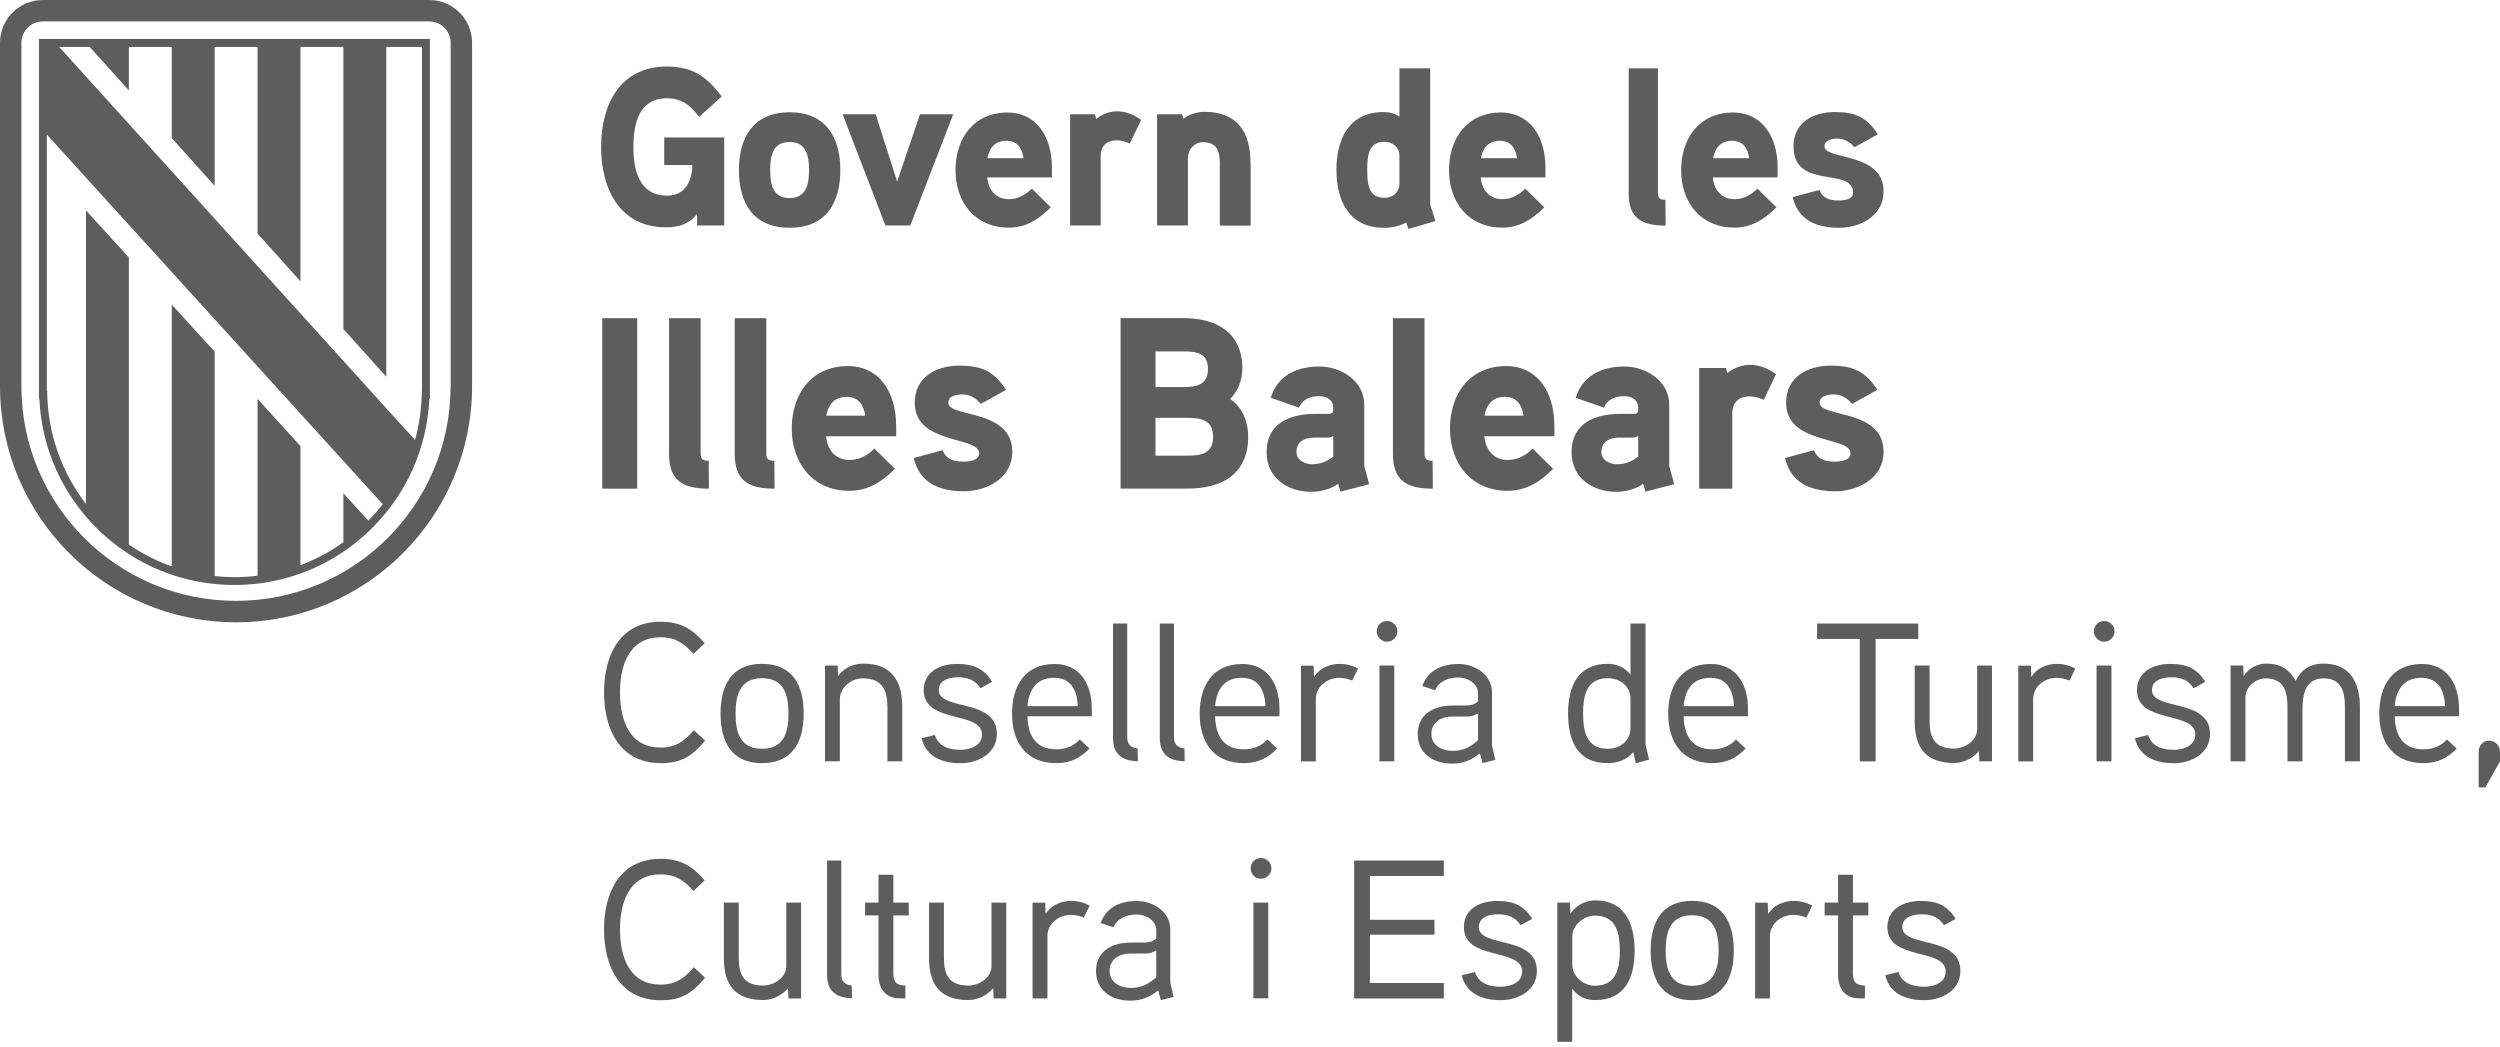<svg viewBox="0 0 234 98" fill="none" xmlns="http://www.w3.org/2000/svg">
<path d="M62.172 12.868V15.442H64.797C64.797 16.935 64.139 18.311 62.446 18.311C59.798 18.311 59.288 15.885 59.288 13.755C59.288 11.626 59.776 9.2 62.423 9.2C63.843 9.2 64.627 9.873 65.433 10.945L67.556 9.03C66.158 7.174 64.82 6.227 62.431 6.227C58.001 6.227 56.263 9.829 56.263 13.755C56.263 17.608 57.957 21.276 62.342 21.276C63.503 21.276 64.501 20.981 65.241 20.034V21.106H67.785V12.868H62.172ZM78.656 15.922C78.656 12.824 77.281 10.509 73.908 10.509C70.543 10.509 69.161 12.831 69.161 15.922C69.161 19.021 70.536 21.321 73.908 21.321C77.273 21.321 78.656 19.021 78.656 15.922ZM75.728 15.922C75.728 17.231 75.476 18.54 73.908 18.54C72.318 18.54 72.089 17.231 72.089 15.922C72.089 14.613 72.318 13.29 73.908 13.29C75.476 13.29 75.728 14.613 75.728 15.922ZM86.11 10.694L83.973 16.995L81.962 10.694H78.87L82.871 21.106H85.201L89.224 10.694H86.11ZM98.46 15.693C98.46 12.639 96.893 10.531 94.312 10.531C91.132 10.531 89.438 12.957 89.438 15.93C89.438 18.925 91.257 21.306 94.415 21.306C96.005 21.306 97.188 20.566 98.357 19.405L96.575 17.653C96.064 18.178 95.325 18.644 94.438 18.644C93.188 18.644 92.507 17.756 92.404 16.603H98.46V15.693ZM92.426 14.806C92.596 13.837 93.143 13.179 94.186 13.179C95.229 13.179 95.672 13.874 95.798 14.806H92.426ZM106.81 11.219C106.07 10.694 105.345 10.42 104.525 10.42C103.423 10.42 102.594 11.138 102.594 11.138L102.491 10.694H100.161V21.106H103.023V14.591C103.023 13.704 103.556 13.134 104.525 13.134C104.924 13.134 105.353 13.26 105.752 13.43L106.81 11.219ZM117.045 15.249C117.045 12.365 115.817 10.465 112.726 10.465C112.046 10.465 111.225 10.738 110.759 11.115L110.655 10.694H108.303V21.106H111.188V14.806C111.188 13.985 111.779 13.312 112.608 13.312C113.924 13.312 114.175 14.177 114.175 15.316V21.114H117.059V15.249H117.045ZM134.357 20.685C134.313 20.537 133.869 19.191 133.869 19.124V6.397H130.985V10.908C130.519 10.612 130.053 10.487 129.543 10.487C126.281 10.487 125.091 12.972 125.091 15.885C125.091 18.792 126.259 21.321 129.543 21.321C130.26 21.321 131.007 21.173 131.621 20.818L131.835 21.432L134.357 20.685ZM130.985 17.187C130.985 18.008 130.371 18.518 129.565 18.518C128.019 18.518 127.975 17.046 127.975 15.907C127.975 14.746 128.019 13.275 129.565 13.275C130.371 13.275 130.985 13.778 130.985 14.606V17.187ZM144.651 15.693C144.651 12.639 143.083 10.531 140.502 10.531C137.322 10.531 135.629 12.957 135.629 15.93C135.629 18.925 137.448 21.306 140.606 21.306C142.196 21.306 143.379 20.566 144.548 19.405L142.765 17.653C142.255 18.178 141.516 18.644 140.628 18.644C139.378 18.644 138.698 17.756 138.594 16.603H144.651V15.693ZM138.617 14.806C138.787 13.837 139.334 13.179 140.377 13.179C141.412 13.179 141.863 13.874 141.989 14.806H138.617ZM155.884 18.703C155.396 18.703 155.182 18.577 155.182 18.067V6.397H152.446V18.119C152.446 20.478 153.718 21.114 155.899 21.114L155.884 18.703ZM166.386 15.693C166.386 12.639 164.818 10.531 162.229 10.531C159.05 10.531 157.356 12.957 157.356 15.93C157.356 18.925 159.175 21.306 162.333 21.306C163.923 21.306 165.106 20.566 166.275 19.405L164.492 17.653C163.982 18.178 163.243 18.644 162.355 18.644C161.105 18.644 160.425 17.756 160.322 16.603H166.378V15.693H166.386ZM160.351 14.806C160.521 13.837 161.068 13.179 162.111 13.179C163.146 13.179 163.598 13.874 163.723 14.806H160.351ZM176.303 17.926C176.303 14.177 170.771 15.02 170.771 13.689C170.771 13.075 171.555 12.972 171.999 12.972C172.612 12.972 173.204 13.312 173.566 13.792L175.77 12.572C174.713 10.967 173.692 10.487 171.725 10.487C169.714 10.487 167.872 11.478 167.872 13.689C167.872 17.838 173.448 15.567 173.448 18.052C173.448 18.681 172.561 18.769 172.095 18.769C171.015 18.769 170.549 18.414 170.298 17.778L167.798 18.451C168.308 20.618 170.024 21.321 172.139 21.321C174.143 21.321 176.303 20.182 176.303 17.926Z" fill="#5d5d5d"/>
<path d="M59.643 29.781H56.367V45.74H59.643V29.781ZM66.335 43.129C65.81 43.129 65.581 42.996 65.581 42.441V29.781H62.623V42.493C62.623 45.052 63.998 45.739 66.357 45.739L66.335 43.129ZM72.481 43.129C71.956 43.129 71.726 42.996 71.726 42.441V29.781H68.768V42.493C68.768 45.052 70.144 45.739 72.503 45.739L72.481 43.129ZM83.877 39.86C83.877 36.547 82.183 34.262 79.38 34.262C75.942 34.262 74.108 36.887 74.108 40.112C74.108 43.358 76.082 45.939 79.499 45.939C81.222 45.939 82.501 45.14 83.766 43.883L81.843 41.983C81.296 42.552 80.49 43.055 79.528 43.055C78.175 43.055 77.443 42.094 77.325 40.836H83.884V39.86H83.877ZM77.339 38.906C77.524 37.856 78.116 37.146 79.24 37.146C80.364 37.146 80.845 37.901 80.985 38.906H77.339ZM94.748 42.286C94.748 38.219 88.765 39.128 88.765 37.693C88.765 37.028 89.615 36.917 90.096 36.917C90.762 36.917 91.405 37.279 91.79 37.812L94.171 36.488C93.025 34.75 91.923 34.225 89.793 34.225C87.611 34.225 85.622 35.297 85.622 37.701C85.622 41.657 91.649 40.785 91.649 42.434C91.649 43.122 90.688 43.21 90.177 43.21C89.009 43.21 88.506 42.826 88.233 42.138L85.526 42.87C86.073 45.222 87.929 45.984 90.229 45.984C92.404 45.969 94.748 44.734 94.748 42.286ZM116.83 40.866C116.83 39.498 116.305 38.122 115.136 37.346C115.891 36.614 116.283 35.541 116.283 34.484C116.283 31.104 113.828 29.773 110.758 29.773H104.887V45.732H111.121C114.353 45.739 116.83 44.408 116.83 40.866ZM113.066 34.514C113.066 36 112.038 36.229 110.795 36.229H108.155V32.894H110.795C112.016 32.894 113.066 33.071 113.066 34.514ZM113.547 40.888C113.547 42.463 112.422 42.648 111.113 42.648H108.155V39.106H111.113C112.422 39.106 113.547 39.313 113.547 40.888ZM127.694 43.61V37.871C127.694 35.675 125.542 34.306 123.5 34.306C121.319 34.306 119.581 35.172 118.938 37.235L121.578 38.152C121.918 37.375 122.635 37.08 123.5 37.08C124.21 37.08 124.787 37.464 124.787 38.13V38.448C124.787 38.581 124.698 38.721 124.395 38.744C124.395 38.744 123.434 38.721 122.68 38.744C119.81 38.906 118.553 40.274 118.553 42.33C118.553 44.734 120.528 46.035 122.746 46.035C123.567 46.035 124.58 45.784 125.246 45.281L125.475 46.013L128.159 45.325L127.694 43.61ZM124.787 42.744C124.21 43.203 123.552 43.454 122.813 43.454C122.192 43.454 121.348 43.092 121.348 42.33C121.348 41.347 122.081 40.984 122.931 40.962H124.218C124.447 40.962 124.632 40.918 124.795 40.799V42.744H124.787ZM134.09 43.129C133.565 43.129 133.336 42.996 133.336 42.441V29.781H130.378V42.493C130.378 45.052 131.754 45.739 134.113 45.739L134.09 43.129ZM145.486 39.86C145.486 36.547 143.793 34.262 140.99 34.262C137.551 34.262 135.717 36.887 135.717 40.112C135.717 43.358 137.692 45.939 141.109 45.939C142.824 45.939 144.111 45.14 145.375 43.883L143.453 41.983C142.906 42.552 142.099 43.055 141.138 43.055C139.785 43.055 139.053 42.094 138.934 40.836H145.494V39.86H145.486ZM138.949 38.906C139.134 37.856 139.726 37.146 140.85 37.146C141.974 37.146 142.454 37.901 142.595 38.906H138.949ZM156.239 43.61V37.871C156.239 35.675 154.087 34.306 152.046 34.306C149.865 34.306 148.127 35.172 147.483 37.235L150.123 38.152C150.464 37.375 151.173 37.08 152.046 37.08C152.756 37.08 153.333 37.464 153.333 38.13V38.448C153.333 38.581 153.244 38.721 152.941 38.744C152.941 38.744 151.979 38.721 151.225 38.744C148.356 38.906 147.099 40.274 147.099 42.33C147.099 44.734 149.073 46.035 151.292 46.035C152.12 46.035 153.126 45.784 153.791 45.281L154.021 46.013L156.705 45.325L156.239 43.61ZM153.325 42.744C152.749 43.203 152.09 43.454 151.351 43.454C150.73 43.454 149.887 43.092 149.887 42.33C149.887 41.347 150.619 40.984 151.469 40.962H152.756C152.985 40.962 153.17 40.918 153.333 40.799V42.744H153.325ZM166.238 35.016C165.439 34.447 164.655 34.151 163.76 34.151C162.569 34.151 161.675 34.928 161.675 34.928L161.564 34.447H159.042V45.739H162.141V38.677C162.141 37.716 162.71 37.102 163.768 37.102C164.204 37.102 164.662 37.242 165.099 37.42L166.238 35.016ZM176.302 42.286C176.302 38.219 170.32 39.128 170.32 37.693C170.32 37.028 171.17 36.917 171.651 36.917C172.316 36.917 172.96 37.279 173.344 37.812L175.726 36.488C174.579 34.75 173.477 34.225 171.348 34.225C169.173 34.225 167.177 35.297 167.177 37.701C167.177 41.657 173.204 40.785 173.204 42.434C173.204 43.122 172.242 43.21 171.74 43.21C170.571 43.21 170.068 42.826 169.787 42.138L167.081 42.87C167.628 45.222 169.491 45.984 171.784 45.984C173.966 45.969 176.302 44.734 176.302 42.286Z" fill="#5d5d5d"/>
<path d="M183.491 90.88C183.491 87.515 178.055 88.735 178.055 86.776C178.055 85.755 179.202 85.578 179.89 85.578C180.74 85.578 181.48 85.836 181.96 86.598L183.055 86.007C182.278 84.749 181.295 84.328 179.786 84.328C178.159 84.328 176.658 85.082 176.658 86.783C176.658 89.963 182.116 88.684 182.116 90.939C182.116 92.026 180.917 92.359 180.082 92.359C178.958 92.359 178.011 91.989 177.693 90.976L176.458 91.287C176.88 93.002 178.359 93.616 180.097 93.616C181.768 93.616 183.491 92.692 183.491 90.88ZM174.876 84.483H173.434V81.873H172.043V84.483H170.786V85.681H172.043V91.228C172.043 92.5 172.657 93.446 174.04 93.446H174.558V92.248C173.744 92.226 173.434 91.952 173.434 91.117V85.681H174.876V84.483ZM169.625 84.764C169.07 84.468 168.493 84.32 167.887 84.32C166.963 84.32 165.964 84.742 165.498 85.563L165.461 84.491H164.278V93.454H165.668V87.611C165.668 86.487 166.689 85.629 167.887 85.629C168.294 85.629 168.701 85.74 169.07 85.888L169.625 84.764ZM160.862 88.979C160.862 90.643 160.477 92.27 158.384 92.27C156.277 92.27 155.907 90.643 155.907 88.979C155.907 87.315 156.277 85.666 158.384 85.666C160.492 85.666 160.862 87.315 160.862 88.979ZM162.281 88.979C162.281 86.339 161.246 84.32 158.384 84.32C155.522 84.32 154.502 86.339 154.502 88.979C154.502 91.62 155.522 93.616 158.384 93.616C161.246 93.616 162.281 91.62 162.281 88.979ZM151.618 88.994C151.618 90.473 151.359 92.263 149.31 92.263C148.142 92.263 147.166 91.353 147.166 90.303V87.641C147.166 86.643 148.164 85.703 149.31 85.703C151.359 85.703 151.618 87.5 151.618 88.994ZM153 88.994C153 86.495 152.128 84.276 149.318 84.276C148.563 84.276 147.58 84.609 146.988 85.533L146.951 84.483H145.768V97.514H147.158V92.537C147.772 93.387 148.6 93.609 149.303 93.609C152.113 93.616 153 91.494 153 88.994ZM143.853 90.88C143.853 87.515 138.417 88.735 138.417 86.776C138.417 85.755 139.563 85.578 140.251 85.578C141.101 85.578 141.841 85.836 142.322 86.598L143.416 86.007C142.64 84.749 141.656 84.328 140.14 84.328C138.513 84.328 137.019 85.082 137.019 86.783C137.019 89.963 142.477 88.684 142.477 90.939C142.477 92.026 141.279 92.359 140.443 92.359C139.312 92.359 138.373 91.989 138.055 90.976L136.812 91.287C137.241 93.002 138.72 93.616 140.458 93.616C142.129 93.616 143.853 92.692 143.853 90.88ZM135.141 92.011H128.226V87.486H134.268V86.095H128.226V81.991H135.141V80.549H126.747V93.454H135.141V92.011ZM118.709 84.483H117.319V93.446H118.709V84.483ZM119.005 81.288C119.005 80.734 118.561 80.312 118.021 80.312C117.481 80.312 117.06 80.734 117.06 81.288C117.06 81.806 117.481 82.25 118.021 82.25C118.561 82.25 119.005 81.806 119.005 81.288ZM108.222 91.472C107.498 92.137 106.78 92.47 105.834 92.47C104.909 92.47 103.859 91.989 103.859 90.88C103.859 89.734 104.82 89.268 105.782 89.253H107.15C107.52 89.253 107.727 89.231 108.222 88.957V91.472ZM109.539 91.952V86.961C109.539 85.371 107.949 84.335 106.433 84.335C104.806 84.335 103.563 84.927 103.016 86.391L104.214 86.798C104.599 85.91 105.508 85.6 106.396 85.6C107.246 85.6 108.23 86.132 108.23 87.079V87.818C107.919 88.166 107.49 88.203 107.083 88.225C107.083 88.225 105.974 88.21 105.693 88.225C103.77 88.284 102.587 89.26 102.587 90.887C102.587 92.714 104.051 93.661 105.804 93.661C106.743 93.661 107.579 93.38 108.407 92.699L108.651 93.609L109.849 93.313L109.539 91.952ZM101.996 84.764C101.441 84.468 100.864 84.32 100.258 84.32C99.333 84.32 98.335 84.742 97.869 85.563L97.832 84.491H96.649V93.454H98.039V87.611C98.039 86.487 99.06 85.629 100.258 85.629C100.664 85.629 101.071 85.74 101.441 85.888L101.996 84.764ZM94.194 84.483H92.803V90.399C92.803 91.546 91.62 92.248 90.644 92.248C88.795 92.248 88.351 91.213 88.351 89.623V84.483H86.961V89.697C86.961 92.211 88.056 93.601 90.622 93.601C91.376 93.601 92.249 93.306 92.966 92.507L93.003 93.454H94.186V84.483H94.194ZM85.06 84.483H83.618V81.873H82.228V84.483H80.971V85.681H82.228V91.228C82.228 92.5 82.835 93.446 84.225 93.446H84.742V92.248C83.929 92.226 83.618 91.952 83.618 91.117V85.681H85.06V84.483ZM79.721 92.233C78.967 92.182 78.745 91.73 78.745 91.213V80.549H77.414V91.213C77.414 92.729 78.19 93.394 79.743 93.431L79.721 92.233ZM74.988 84.483H73.598V90.399C73.598 91.546 72.415 92.248 71.438 92.248C69.59 92.248 69.146 91.213 69.146 89.623V84.483H67.756V89.697C67.756 92.211 68.85 93.601 71.416 93.601C72.171 93.601 73.043 93.306 73.761 92.507L73.798 93.454H74.981V84.483H74.988ZM64.945 90.532C64.095 91.531 63.259 92.159 61.839 92.159C58.807 92.159 58.031 89.408 58.031 87.005C58.031 84.601 58.807 81.843 61.839 81.843C63.245 81.843 64.058 82.435 64.908 83.396L65.966 82.398C64.798 81.052 63.688 80.386 61.839 80.386C57.994 80.386 56.537 83.566 56.537 87.005C56.537 90.444 58.016 93.624 61.862 93.624C63.799 93.624 64.783 92.958 66.003 91.516L64.945 90.532Z" fill="#5d5d5d"/>
<path d="M234 70.358C234 69.789 233.556 69.323 232.965 69.323C232.447 69.323 232.003 69.781 232.003 70.358V73.701H232.632L234 71.26V70.358ZM224.142 66.091C224.29 64.501 225.03 63.443 226.642 63.443C228.232 63.443 228.786 64.627 228.86 66.091H224.142ZM230.169 66.387C230.169 63.969 229.023 62.149 226.694 62.149C223.898 62.149 222.7 64.205 222.7 66.794C222.7 69.456 223.994 71.43 226.841 71.43C228.15 71.43 229.097 70.95 229.948 70.062L229.038 69.212C228.505 69.803 227.766 70.136 226.841 70.136C224.919 70.136 224.194 68.857 224.142 67.045H230.169V66.387ZM220.888 66.18C220.888 63.85 219.942 62.112 217.472 62.112C216.34 62.112 215.438 62.571 214.883 63.739C214.218 62.541 213.316 62.112 212.11 62.112C211.408 62.112 210.52 62.445 210.002 63.296L209.966 62.297H208.782V71.26H210.173V65.27C210.173 64.309 211.112 63.495 212.073 63.495C213.811 63.495 214.107 64.804 214.107 66.172V71.26H215.512V66.365C215.512 65.085 215.756 63.495 217.472 63.495C219.21 63.495 219.483 64.804 219.483 66.172V71.26H220.888V66.18ZM206.859 68.694C206.859 65.329 201.424 66.549 201.424 64.59C201.424 63.569 202.57 63.392 203.251 63.392C204.101 63.392 204.841 63.651 205.321 64.412L206.416 63.821C205.639 62.563 204.656 62.142 203.147 62.142C201.52 62.142 200.019 62.896 200.019 64.605C200.019 67.784 205.477 66.505 205.477 68.761C205.477 69.855 204.279 70.181 203.443 70.181C202.319 70.181 201.372 69.811 201.062 68.79L199.827 69.108C200.248 70.824 201.727 71.438 203.465 71.438C205.136 71.43 206.859 70.506 206.859 68.694ZM197.63 62.297H196.24V71.26H197.63V62.297ZM197.926 59.102C197.926 58.548 197.482 58.126 196.95 58.126C196.41 58.126 195.989 58.548 195.989 59.102C195.989 59.62 196.417 60.064 196.95 60.064C197.482 60.064 197.926 59.62 197.926 59.102ZM194.251 62.578C193.696 62.282 193.127 62.135 192.513 62.135C191.588 62.135 190.59 62.563 190.131 63.377L190.094 62.305H188.911V71.268H190.302V65.425C190.302 64.301 191.322 63.443 192.52 63.443C192.927 63.443 193.334 63.554 193.703 63.702L194.251 62.578ZM186.449 62.297H185.066V68.213C185.066 69.36 183.883 70.062 182.899 70.062C181.05 70.062 180.606 69.027 180.606 67.437V62.297H179.216V67.511C179.216 70.025 180.303 71.416 182.877 71.416C183.631 71.416 184.504 71.12 185.229 70.321L185.266 71.26H186.449V62.297ZM179.549 58.363H170.083V59.805H174.076V71.268H175.556V59.805H179.549V58.363ZM157.585 66.091C157.733 64.501 158.473 63.443 160.085 63.443C161.675 63.443 162.229 64.627 162.303 66.091H157.585ZM163.612 66.387C163.612 63.969 162.466 62.149 160.136 62.149C157.348 62.149 156.143 64.205 156.143 66.794C156.143 69.456 157.437 71.43 160.284 71.43C161.593 71.43 162.54 70.95 163.39 70.062L162.488 69.212C161.948 69.803 161.209 70.136 160.284 70.136C158.362 70.136 157.637 68.857 157.585 67.045H163.612V66.387ZM152.615 68.125C152.615 69.345 151.639 70.084 150.471 70.084C148.422 70.084 148.178 68.295 148.178 66.771C148.178 65.255 148.422 63.48 150.486 63.48C151.654 63.48 152.615 64.235 152.615 65.44V68.125ZM154.353 71.098C154.339 71.046 154.021 69.692 154.021 69.678V58.363H152.615V63.155C152.083 62.401 151.173 62.135 150.486 62.135C147.676 62.135 146.773 64.264 146.773 66.771C146.773 69.308 147.624 71.43 150.471 71.43C151.321 71.43 152.246 71.171 152.874 70.395L153.118 71.445L154.353 71.098ZM138.343 69.286C137.618 69.951 136.901 70.284 135.954 70.284C135.03 70.284 133.979 69.803 133.979 68.694C133.979 67.548 134.941 67.089 135.902 67.067H137.27C137.64 67.067 137.847 67.045 138.343 66.771V69.286ZM139.652 69.766V64.775C139.652 63.185 138.062 62.149 136.546 62.149C134.919 62.149 133.676 62.741 133.129 64.205L134.327 64.612C134.712 63.724 135.621 63.414 136.509 63.414C137.359 63.414 138.343 63.954 138.343 64.893V65.632C138.032 65.987 137.603 66.017 137.196 66.039C137.196 66.039 136.087 66.024 135.806 66.039C133.883 66.098 132.7 67.075 132.7 68.701C132.7 70.536 134.164 71.475 135.917 71.475C136.856 71.475 137.692 71.194 138.52 70.513L138.764 71.423L139.962 71.127L139.652 69.766ZM130.504 62.297H129.114V71.26H130.504V62.297ZM130.8 59.102C130.8 58.548 130.356 58.126 129.823 58.126C129.291 58.126 128.862 58.548 128.862 59.102C128.862 59.62 129.291 60.064 129.823 60.064C130.356 60.064 130.8 59.62 130.8 59.102ZM127.117 62.578C126.562 62.282 125.985 62.135 125.379 62.135C124.454 62.135 123.456 62.563 122.99 63.377L122.953 62.305H121.77V71.268H123.16V65.425C123.16 64.301 124.181 63.443 125.379 63.443C125.786 63.443 126.192 63.554 126.562 63.702L127.117 62.578ZM113.731 66.091C113.879 64.501 114.619 63.443 116.231 63.443C117.821 63.443 118.375 64.627 118.449 66.091H113.731ZM119.758 66.387C119.758 63.969 118.612 62.149 116.283 62.149C113.495 62.149 112.289 64.205 112.289 66.794C112.289 69.456 113.583 71.43 116.431 71.43C117.74 71.43 118.686 70.95 119.537 70.062L118.634 69.212C118.094 69.803 117.355 70.136 116.431 70.136C114.508 70.136 113.783 68.857 113.731 67.045H119.758V66.387ZM110.869 70.047C110.108 69.988 109.886 69.545 109.886 69.027V58.363H108.555V69.034C108.555 70.55 109.331 71.216 110.884 71.253L110.869 70.047ZM106.484 70.047C105.73 69.988 105.508 69.545 105.508 69.027V58.363H104.177V69.034C104.177 70.55 104.953 71.216 106.506 71.253L106.484 70.047ZM96.168 66.091C96.316 64.501 97.055 63.443 98.667 63.443C100.257 63.443 100.812 64.627 100.886 66.091H96.168ZM102.195 66.387C102.195 63.969 101.049 62.149 98.719 62.149C95.931 62.149 94.726 64.205 94.726 66.794C94.726 69.456 96.02 71.43 98.867 71.43C100.176 71.43 101.122 70.95 101.973 70.062L101.071 69.212C100.531 69.803 99.791 70.136 98.867 70.136C96.944 70.136 96.219 68.857 96.168 67.045H102.195V66.387ZM93.306 68.694C93.306 65.329 87.87 66.549 87.87 64.59C87.87 63.569 89.016 63.392 89.697 63.392C90.547 63.392 91.287 63.651 91.767 64.412L92.862 63.821C92.085 62.563 91.102 62.142 89.586 62.142C87.959 62.142 86.458 62.896 86.458 64.605C86.458 67.784 91.915 66.505 91.915 68.761C91.915 69.855 90.717 70.181 89.882 70.181C88.758 70.181 87.811 69.811 87.5 68.79L86.258 69.108C86.687 70.824 88.166 71.438 89.904 71.438C91.59 71.43 93.306 70.506 93.306 68.694ZM84.454 66.18C84.454 63.717 83.433 62.112 80.808 62.112C79.994 62.112 79.018 62.445 78.441 63.296L78.404 62.297H77.221V71.26H78.611V65.455C78.611 64.479 79.536 63.495 80.756 63.495C82.605 63.495 83.063 64.641 83.063 66.209V71.26H84.454V66.18ZM73.804 66.794C73.804 68.457 73.42 70.084 71.327 70.084C69.219 70.084 68.85 68.457 68.85 66.794C68.85 65.13 69.219 63.48 71.327 63.48C73.435 63.48 73.804 65.13 73.804 66.794ZM75.224 66.794C75.224 64.146 74.189 62.135 71.327 62.135C68.465 62.135 67.445 64.153 67.445 66.794C67.445 69.434 68.465 71.43 71.327 71.43C74.189 71.43 75.224 69.434 75.224 66.794ZM64.945 68.346C64.094 69.345 63.259 69.973 61.839 69.973C58.807 69.973 58.031 67.215 58.031 64.812C58.031 62.408 58.807 59.65 61.839 59.65C63.244 59.65 64.058 60.241 64.908 61.203L65.966 60.204C64.797 58.858 63.688 58.193 61.839 58.193C57.993 58.193 56.537 61.373 56.537 64.812C56.537 68.25 58.016 71.43 61.861 71.43C63.799 71.43 64.782 70.765 66.002 69.323L64.945 68.346Z" fill="#5d5d5d"/>
<path d="M42.175 36.155C42.175 47.248 33.182 56.24 22.09 56.24C10.997 56.24 2.004 47.248 2.004 36.155V4.015C2.004 2.906 2.899 2.004 4.016 2.004H40.171C41.28 2.004 42.182 2.899 42.182 4.015V36.155H42.175ZM40.171 0H4.016C1.797 0 0 1.797 0 4.015V36.148C0 48.35 9.895 58.245 22.097 58.245C34.299 58.245 44.186 48.35 44.186 36.148V4.015C44.186 1.797 42.389 0 40.171 0Z" fill="#5d5d5d"/>
<path d="M39.498 36.592H39.483L39.476 36.954C39.439 38.396 39.224 39.816 38.847 41.177L37.191 39.358L5.539 4.393H8.394L12.062 8.461V4.393H16.077V12.927L20.093 17.394V4.393H24.108V21.861L28.124 26.335V4.393H32.14V30.794L36.155 35.261V4.393H39.498V36.592ZM4.385 12.594C7.898 16.462 35.327 46.657 35.334 46.657L35.83 47.189C35.416 47.729 34.957 48.239 34.477 48.735L32.14 46.169V50.754C30.897 51.649 29.544 52.366 28.124 52.899V41.754L24.108 37.339V53.889C23.399 53.978 22.674 54.023 21.949 54.023C21.328 54.023 20.707 53.986 20.093 53.919V32.917L16.077 28.509V53.017C14.657 52.514 13.311 51.826 12.062 50.968V24.101L8.046 19.694V47.167C5.798 44.246 4.526 40.704 4.422 36.954L4.415 36.592H4.385V12.594ZM40.238 37.339V3.646H3.646V37.332H3.683C3.897 41.976 5.842 46.309 9.177 49.563C12.609 52.913 17.142 54.755 21.934 54.755C26.734 54.755 31.26 52.913 34.691 49.563C38.026 46.309 39.971 41.976 40.186 37.332H40.238V37.339Z" fill="#5d5d5d"/>
</svg>
